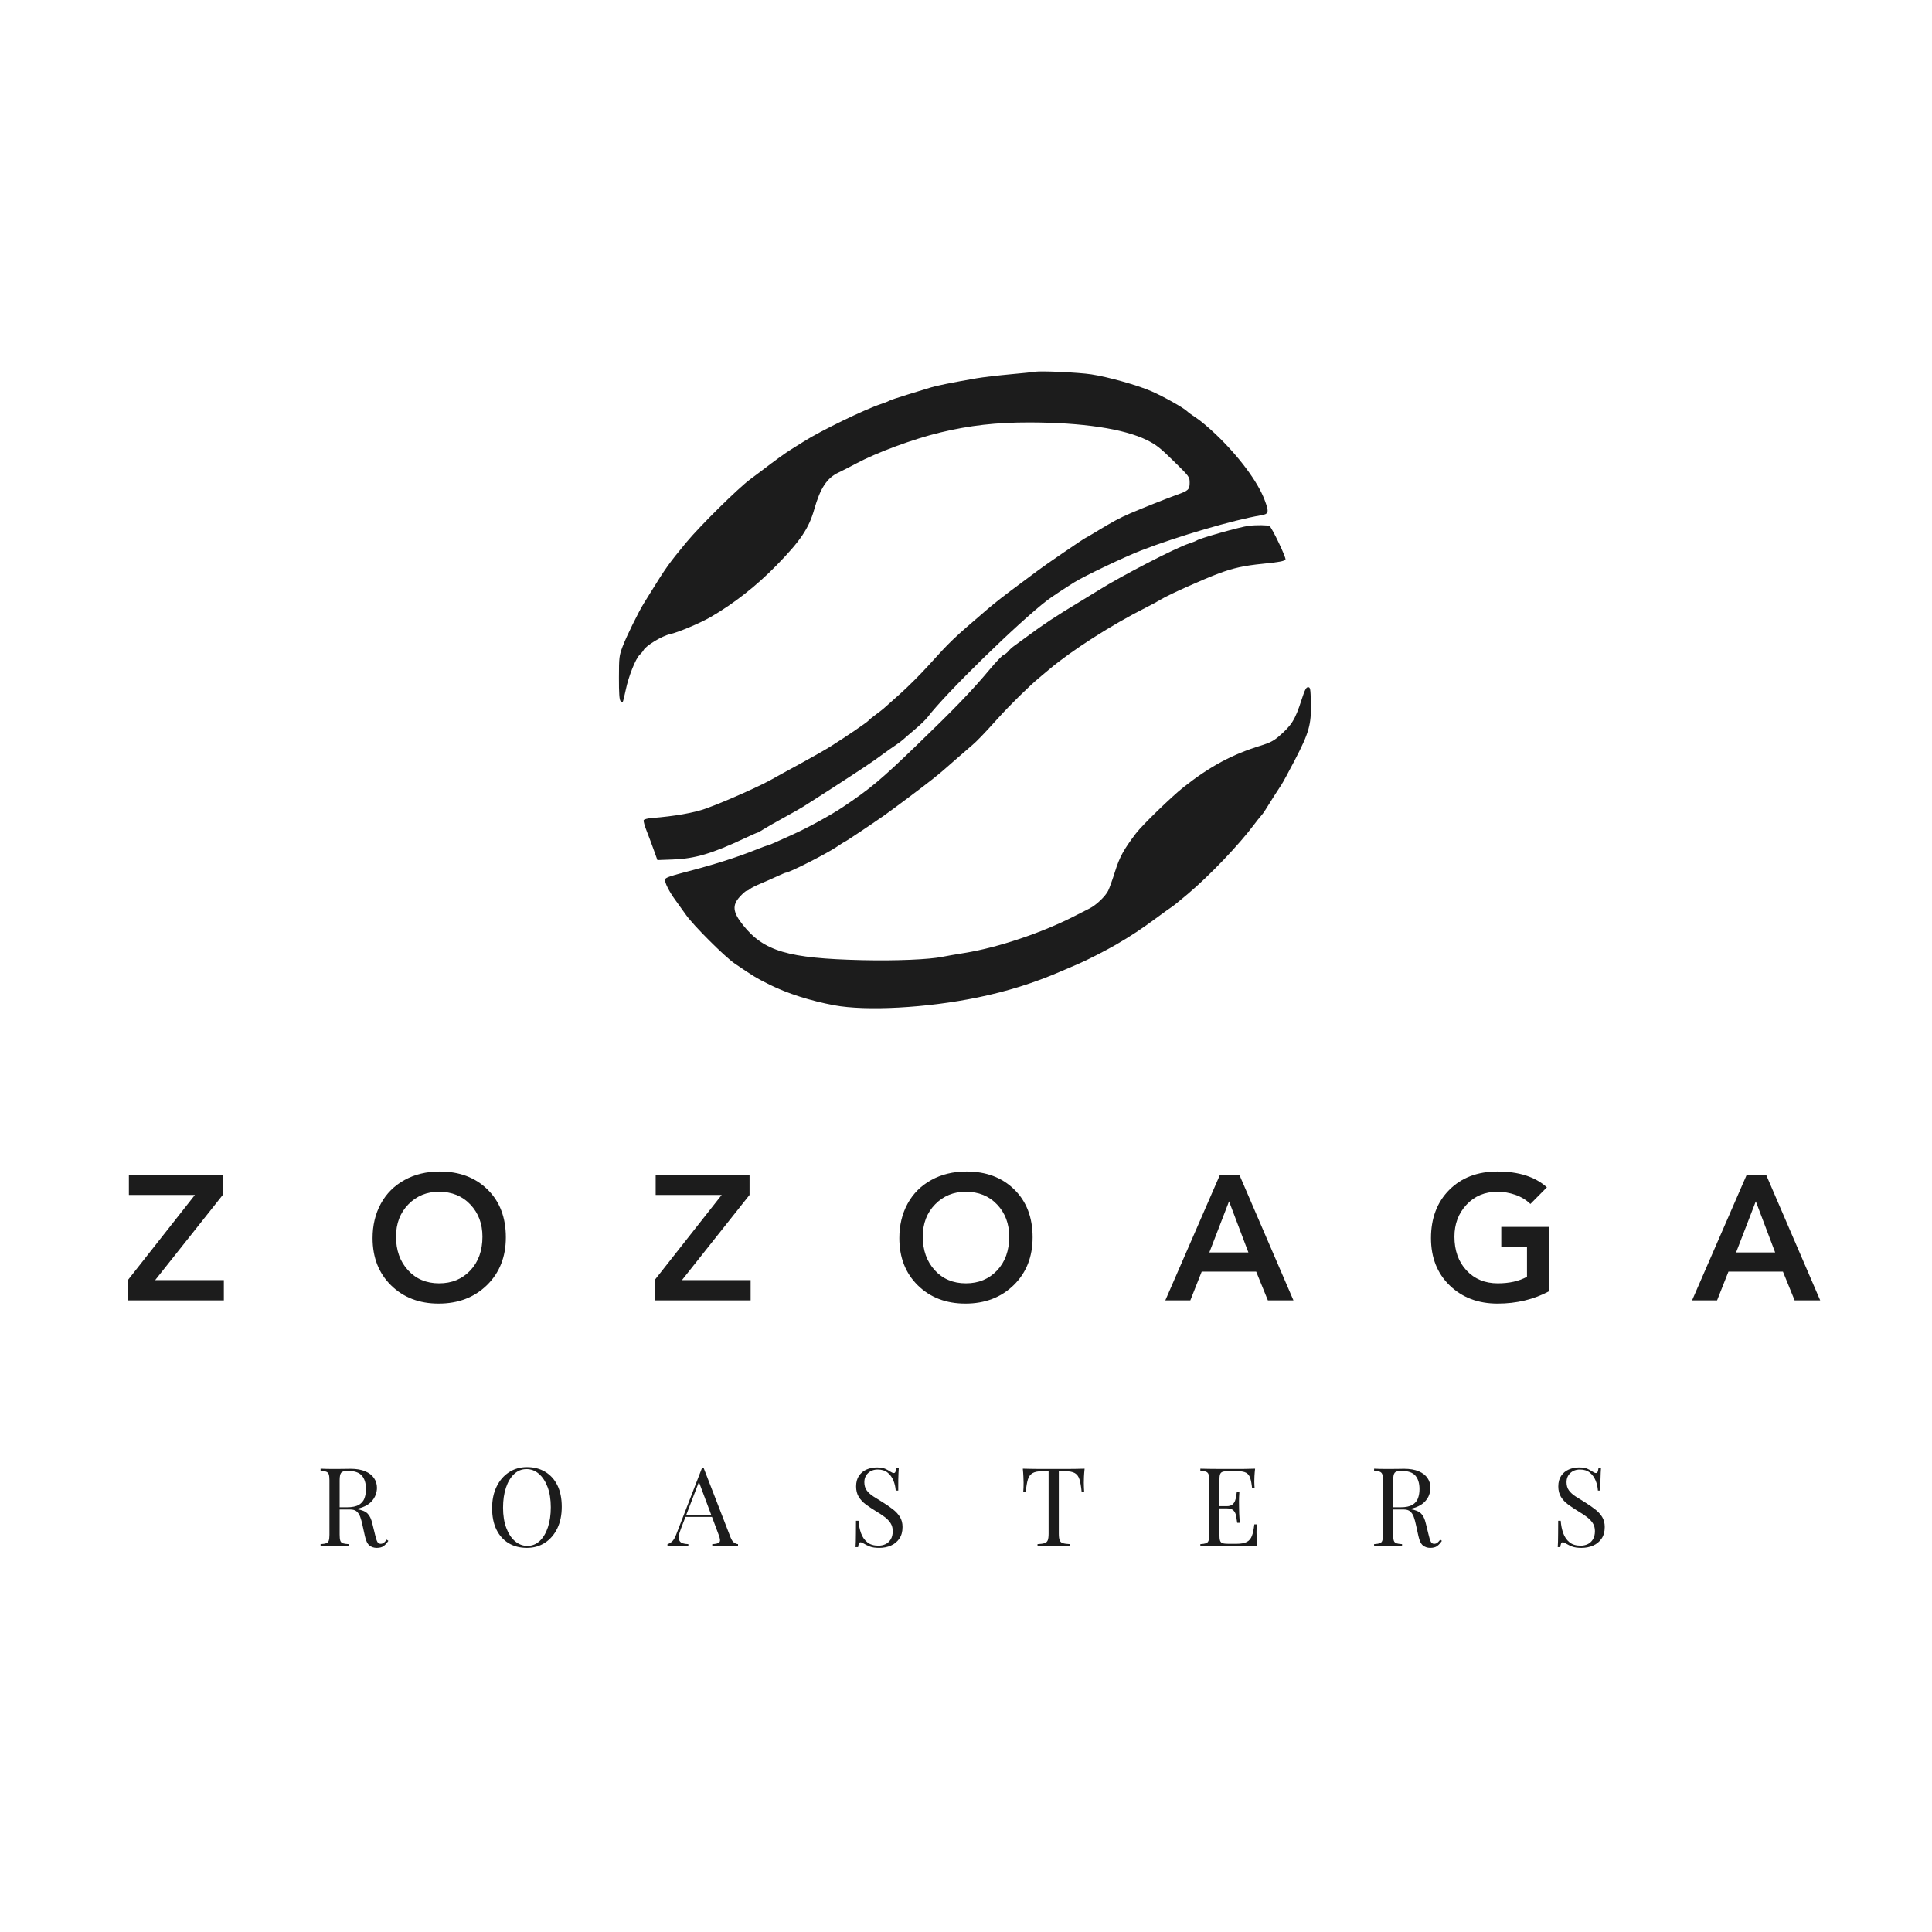 <svg version="1.0" preserveAspectRatio="xMidYMid meet" height="1080" viewBox="0 0 810 810" zoomAndPan="magnify" width="1080" xmlns:xlink="http://www.w3.org/1999/xlink" xmlns="http://www.w3.org/2000/svg"><defs><g></g></defs><path fill-rule="evenodd" fill-opacity="1" d="M 433.996 155.871 C 433.398 155.984 428.645 156.469 423.426 156.945 C 418.211 157.422 411.871 158.172 409.336 158.613 C 399.27 160.367 392.691 161.684 390.367 162.41 C 389.023 162.828 384.637 164.176 380.609 165.402 C 376.586 166.629 373.051 167.82 372.75 168.047 C 372.453 168.273 370.969 168.863 369.453 169.359 C 362.727 171.551 344.035 180.621 336.98 185.113 C 335.223 186.23 333.453 187.332 331.676 188.426 C 329.461 189.777 324.52 193.352 319.367 197.32 C 318.621 197.895 316.43 199.535 314.5 200.961 C 309.418 204.723 293.492 220.453 287.727 227.414 C 280.445 236.207 279.246 237.887 272.488 248.816 C 271.844 249.859 270.707 251.688 269.969 252.879 C 267.66 256.594 262.652 266.781 261.043 271.035 C 259.586 274.902 259.508 275.547 259.492 284.152 C 259.48 290.625 259.668 293.395 260.145 293.871 C 260.516 294.238 260.938 294.418 261.09 294.266 C 261.238 294.117 261.812 291.816 262.367 289.156 C 263.527 283.57 266.465 276.18 268.16 274.578 C 268.801 273.973 269.551 273.066 269.824 272.562 C 270.863 270.656 277.574 266.598 280.863 265.887 C 284.258 265.152 293.543 261.242 297.957 258.684 C 307.668 253.066 317.152 245.617 325.559 237.016 C 335.562 226.781 339.113 221.516 341.363 213.586 C 343.906 204.625 346.695 200.398 351.582 198.102 C 353.09 197.395 356.398 195.703 358.93 194.344 C 367.543 189.727 382.961 184.035 394.16 181.34 C 406.566 178.352 417.703 177.094 431.559 177.113 C 453.754 177.141 471.188 179.758 480.828 184.512 C 484.695 186.418 486.406 187.758 492.074 193.332 C 498.707 199.852 498.762 199.922 498.762 202.398 C 498.762 205.219 498.227 205.738 493.613 207.367 C 489.906 208.676 478.777 213.102 473.844 215.227 C 469.449 217.117 466.141 218.898 459.566 222.918 C 457.234 224.344 455.234 225.512 455.129 225.512 C 454.793 225.512 437.773 237.145 435.352 239.027 C 434.605 239.605 431.191 242.148 427.762 244.676 C 421.633 249.195 417.312 252.562 413.996 255.402 C 399.301 267.992 398.746 268.52 389.004 279.289 C 385.844 282.781 380.648 287.965 377.461 290.809 C 375.176 292.844 372.895 294.879 370.617 296.918 C 370.035 297.438 368.488 298.645 367.176 299.598 C 365.859 300.551 364.504 301.664 364.16 302.074 C 363.508 302.855 355.176 308.539 348.344 312.867 C 346.145 314.258 340.246 317.621 335.242 320.332 C 330.238 323.043 325.531 325.633 324.785 326.078 C 319.98 328.973 304.547 335.879 295.965 338.98 C 290.973 340.785 282.816 342.215 273.203 342.969 C 271.441 343.109 270.016 343.5 269.867 343.891 C 269.723 344.262 270.273 346.254 271.086 348.316 C 271.898 350.375 273.254 353.98 274.094 356.324 L 275.621 360.59 L 282.184 360.344 C 291.391 359.996 298.539 357.879 312.207 351.449 C 314.977 350.148 317.402 349.082 317.598 349.082 C 317.793 349.082 318.82 348.508 319.879 347.809 C 320.938 347.109 324.855 344.871 328.582 342.832 C 332.305 340.793 335.965 338.719 336.711 338.227 C 337.457 337.73 339.039 336.719 340.234 335.977 C 341.426 335.234 344.473 333.285 347.008 331.648 C 361.93 322 365.789 319.422 370.312 316.074 C 371.953 314.859 374.27 313.227 375.461 312.441 C 376.652 311.656 378.117 310.559 378.715 310.004 C 379.309 309.449 381.527 307.535 383.645 305.754 C 385.762 303.973 388.113 301.707 388.863 300.719 C 396.594 290.586 427.02 260.863 439.164 251.578 C 440.836 250.301 446.781 246.363 450.527 244.051 C 454.883 241.363 471.391 233.508 478.438 230.77 C 493.531 224.902 517.348 217.926 528.652 216.055 C 531.988 215.5 532.152 214.789 530.164 209.52 C 527.312 201.957 519.441 191.383 509.824 182.188 C 506.926 179.418 503.234 176.309 501.613 175.27 C 499.996 174.234 498.242 172.961 497.723 172.441 C 496.277 170.996 487.648 166.152 482.699 164.012 C 476.781 161.453 464.562 158.02 457.57 156.957 C 452.238 156.145 436.395 155.414 433.996 155.871 M 523.422 220.457 C 519.914 220.898 502.895 225.703 501.742 226.582 C 501.445 226.809 499.949 227.402 498.422 227.898 C 492.855 229.715 470.418 241.297 460.824 247.305 C 459.184 248.332 455.449 250.617 452.523 252.383 C 442.367 258.508 437.723 261.578 430.473 266.945 C 428.238 268.602 425.797 270.379 425.055 270.898 C 424.309 271.418 423.266 272.379 422.734 273.035 C 422.207 273.688 421.332 274.363 420.797 274.535 C 420.258 274.707 417.641 277.441 414.984 280.613 C 407.316 289.762 400.434 296.91 384.273 312.5 C 369.266 326.98 364.797 330.719 353.242 338.449 C 348.242 341.797 338.281 347.246 332.375 349.863 C 329.984 350.922 327.605 351.996 325.227 353.086 C 323.531 353.863 321.949 354.504 321.703 354.504 C 321.461 354.504 319.555 355.195 317.469 356.035 C 308.965 359.469 299.246 362.547 286.586 365.824 C 281.008 367.27 278.957 368.023 278.832 368.676 C 278.59 369.926 280.488 373.73 283.195 377.422 C 284.699 379.484 286.188 381.559 287.66 383.645 C 290.707 387.984 303.777 401.039 307.926 403.887 C 315.539 409.109 317.148 410.086 322.762 412.871 C 330.121 416.527 339.828 419.617 349.719 421.461 C 363.203 423.973 388.562 422.594 409.879 418.191 C 422.293 415.625 433.512 412.117 444.562 407.34 C 447.09 406.246 449.621 405.164 452.152 404.086 C 455.555 402.648 463.469 398.605 467.871 396.062 C 473.992 392.52 478.797 389.34 485.203 384.594 C 488.031 382.5 490.758 380.543 491.262 380.246 C 491.766 379.949 494.781 377.508 497.965 374.824 C 507.09 367.137 519.52 354.117 525.863 345.605 C 526.906 344.207 528.148 342.648 528.629 342.141 C 529.105 341.637 529.945 340.492 530.488 339.598 C 532.145 336.883 536.234 330.473 537.25 328.996 C 537.773 328.234 540.293 323.602 542.844 318.699 C 548.824 307.211 549.793 303.766 549.59 294.805 C 549.449 288.66 549.355 288.109 548.414 288.109 C 547.598 288.109 547.039 289.199 545.641 293.527 C 542.953 301.84 541.539 304.094 536.039 308.832 C 534.062 310.539 532.23 311.48 528.941 312.488 C 516.648 316.246 507.328 321.242 496.148 330.074 C 491.215 333.969 478.859 345.965 476.27 349.375 C 471.102 356.184 469.418 359.25 467.504 365.34 C 466.43 368.77 465.113 372.43 464.586 373.473 C 463.359 375.883 459.562 379.488 456.758 380.895 C 455.566 381.492 452.641 382.98 450.254 384.199 C 436.578 391.18 418.312 397.289 404.457 399.52 C 400.73 400.121 396.586 400.84 395.242 401.125 C 389.695 402.289 375.664 402.875 361.371 402.543 C 330.344 401.816 320.23 398.824 311.457 387.777 C 307.199 382.418 306.895 379.504 310.223 375.898 C 311.453 374.562 312.715 373.473 313.023 373.473 C 313.336 373.473 313.977 373.129 314.445 372.711 C 314.918 372.293 316.887 371.293 318.824 370.484 C 321.137 369.512 323.434 368.5 325.711 367.449 C 327.562 366.59 329.234 365.883 329.426 365.883 C 330.887 365.883 346.512 357.957 350.828 355.023 C 352.57 353.844 354.102 352.875 354.234 352.875 C 354.484 352.875 365.848 345.293 370.523 342.004 C 374.289 339.355 387.379 329.543 390.855 326.762 C 394.398 323.926 395.828 322.711 401.656 317.566 C 404.137 315.375 406.766 313.094 407.5 312.5 C 409.348 310.988 412.738 307.461 418.434 301.117 C 423.234 295.773 431.52 287.621 435.664 284.172 C 436.832 283.199 438.645 281.684 439.688 280.801 C 449.23 272.73 466.156 261.891 480.301 254.793 C 482.812 253.527 485.777 251.926 486.883 251.227 C 489.625 249.496 504.324 242.895 510.957 240.418 C 517.086 238.133 521.547 237.148 529.383 236.367 C 536.227 235.684 538.508 235.254 538.941 234.582 C 539.355 233.945 533.285 221.203 532.262 220.555 C 531.562 220.113 526.602 220.059 523.422 220.457" fill="#1c1c1c"></path><g fill-opacity="1" fill="#1c1c1c"><g transform="translate(50.988, 545.183)"><g><path d="M 42.406 -52.672 L 42.406 -44.203 L 14.062 -8.484 L 42.859 -8.484 L 42.859 0 L 2.609 0 L 2.609 -8.484 L 30.734 -44.203 L 3.047 -44.203 L 3.047 -52.672 Z M 42.406 -52.672"></path></g></g></g><g fill-opacity="1" fill="#1c1c1c"><g transform="translate(153.16, 545.183)"><g><path d="M 58.922 -26.422 C 58.922 -18.234 56.281 -11.555 51 -6.391 C 45.719 -1.234 38.961 1.344 30.734 1.344 C 22.641 1.344 16 -1.195 10.812 -6.281 C 5.633 -11.363 3.047 -17.973 3.047 -26.109 C 3.047 -31.473 4.195 -36.273 6.5 -40.516 C 8.812 -44.754 12.113 -48.062 16.406 -50.438 C 20.695 -52.82 25.645 -54.016 31.25 -54.016 C 39.438 -54.016 46.094 -51.508 51.219 -46.5 C 56.352 -41.488 58.922 -34.797 58.922 -26.422 Z M 12.875 -26.719 C 12.875 -21.008 14.547 -16.316 17.891 -12.641 C 21.242 -8.973 25.598 -7.141 30.953 -7.141 C 36.266 -7.141 40.617 -8.938 44.016 -12.531 C 47.41 -16.133 49.109 -20.863 49.109 -26.719 C 49.109 -32.125 47.422 -36.609 44.047 -40.172 C 40.672 -43.742 36.281 -45.531 30.875 -45.531 C 25.77 -45.531 21.492 -43.77 18.047 -40.25 C 14.598 -36.727 12.875 -32.219 12.875 -26.719 Z M 12.875 -26.719"></path></g></g></g><g fill-opacity="1" fill="#1c1c1c"><g transform="translate(271.844, 545.183)"><g><path d="M 42.406 -52.672 L 42.406 -44.203 L 14.062 -8.484 L 42.859 -8.484 L 42.859 0 L 2.609 0 L 2.609 -8.484 L 30.734 -44.203 L 3.047 -44.203 L 3.047 -52.672 Z M 42.406 -52.672"></path></g></g></g><g fill-opacity="1" fill="#1c1c1c"><g transform="translate(374.005, 545.183)"><g><path d="M 58.922 -26.422 C 58.922 -18.234 56.281 -11.555 51 -6.391 C 45.719 -1.234 38.961 1.344 30.734 1.344 C 22.641 1.344 16 -1.195 10.812 -6.281 C 5.633 -11.363 3.047 -17.973 3.047 -26.109 C 3.047 -31.473 4.195 -36.273 6.5 -40.516 C 8.812 -44.754 12.113 -48.062 16.406 -50.438 C 20.695 -52.82 25.645 -54.016 31.25 -54.016 C 39.438 -54.016 46.094 -51.508 51.219 -46.5 C 56.352 -41.488 58.922 -34.797 58.922 -26.422 Z M 12.875 -26.719 C 12.875 -21.008 14.547 -16.316 17.891 -12.641 C 21.242 -8.973 25.598 -7.141 30.953 -7.141 C 36.266 -7.141 40.617 -8.938 44.016 -12.531 C 47.41 -16.133 49.109 -20.863 49.109 -26.719 C 49.109 -32.125 47.422 -36.609 44.047 -40.172 C 40.672 -43.742 36.281 -45.531 30.875 -45.531 C 25.77 -45.531 21.492 -43.77 18.047 -40.25 C 14.598 -36.727 12.875 -32.219 12.875 -26.719 Z M 12.875 -26.719"></path></g></g></g><g fill-opacity="1" fill="#1c1c1c"><g transform="translate(488.565, 545.183)"><g><path d="M 31.031 -52.672 L 53.719 0 L 43 0 L 38.094 -12.047 L 15.25 -12.047 L 10.484 0 L 0 0 L 22.922 -52.672 Z M 18.453 -20.094 L 34.828 -20.094 L 26.719 -41.516 Z M 18.453 -20.094"></path></g></g></g><g fill-opacity="1" fill="#1c1c1c"><g transform="translate(596.901, 545.183)"><g><path d="M 30.953 -54.016 C 39.828 -54.016 46.723 -51.805 51.641 -47.391 L 44.719 -40.406 C 42.938 -42.133 40.816 -43.422 38.359 -44.266 C 35.898 -45.109 33.43 -45.531 30.953 -45.531 C 25.641 -45.531 21.297 -43.719 17.922 -40.094 C 14.555 -36.477 12.875 -32.02 12.875 -26.719 C 12.875 -20.906 14.555 -16.188 17.922 -12.562 C 21.297 -8.945 25.664 -7.141 31.031 -7.141 C 35.883 -7.141 39.973 -8.055 43.297 -9.891 L 43.297 -22.328 L 32.516 -22.328 L 32.516 -30.797 L 52.672 -30.797 L 52.672 -3.875 C 46.18 -0.395 38.941 1.344 30.953 1.344 C 22.816 1.344 16.129 -1.188 10.891 -6.25 C 5.66 -11.312 3.047 -17.93 3.047 -26.109 C 3.047 -34.441 5.598 -41.176 10.703 -46.312 C 15.816 -51.445 22.566 -54.016 30.953 -54.016 Z M 30.953 -54.016"></path></g></g></g><g fill-opacity="1" fill="#1c1c1c"><g transform="translate(709.41, 545.183)"><g><path d="M 31.031 -52.672 L 53.719 0 L 43 0 L 38.094 -12.047 L 15.25 -12.047 L 10.484 0 L 0 0 L 22.922 -52.672 Z M 18.453 -20.094 L 34.828 -20.094 L 26.719 -41.516 Z M 18.453 -20.094"></path></g></g></g><g fill-opacity="1" fill="#1c1c1c"><g transform="translate(132.468, 648.307)"><g><path d="M 1.938 -32.562 C 2.57 -32.531 3.41 -32.5 4.453 -32.469 C 5.504 -32.445 6.535 -32.438 7.547 -32.438 C 8.984 -32.438 10.359 -32.445 11.672 -32.469 C 12.992 -32.5 13.93 -32.516 14.484 -32.516 C 16.973 -32.516 19.035 -32.16 20.672 -31.453 C 22.316 -30.754 23.547 -29.797 24.359 -28.578 C 25.172 -27.367 25.578 -26.016 25.578 -24.516 C 25.578 -23.598 25.391 -22.617 25.016 -21.578 C 24.648 -20.535 24.016 -19.551 23.109 -18.625 C 22.211 -17.707 20.977 -16.945 19.406 -16.344 C 17.844 -15.75 15.867 -15.453 13.484 -15.453 L 9.062 -15.453 L 9.062 -16.375 L 13.016 -16.375 C 15.191 -16.375 16.852 -16.719 18 -17.406 C 19.156 -18.102 19.938 -19.023 20.344 -20.172 C 20.758 -21.316 20.969 -22.598 20.969 -24.016 C 20.969 -26.43 20.395 -28.305 19.25 -29.641 C 18.102 -30.973 16.133 -31.641 13.344 -31.641 C 11.926 -31.641 11.004 -31.379 10.578 -30.859 C 10.148 -30.336 9.938 -29.281 9.938 -27.688 L 9.938 -4.875 C 9.938 -3.77 10.023 -2.941 10.203 -2.391 C 10.391 -1.836 10.75 -1.469 11.281 -1.281 C 11.82 -1.102 12.613 -0.984 13.656 -0.922 L 13.656 0 C 12.957 -0.062 12.078 -0.098 11.016 -0.109 C 9.961 -0.129 8.895 -0.141 7.812 -0.141 C 6.625 -0.141 5.504 -0.129 4.453 -0.109 C 3.41 -0.098 2.57 -0.062 1.938 0 L 1.938 -0.922 C 2.977 -0.984 3.766 -1.102 4.297 -1.281 C 4.836 -1.469 5.195 -1.836 5.375 -2.391 C 5.562 -2.941 5.656 -3.77 5.656 -4.875 L 5.656 -27.688 C 5.656 -28.82 5.562 -29.656 5.375 -30.188 C 5.195 -30.727 4.836 -31.098 4.297 -31.297 C 3.766 -31.504 2.977 -31.617 1.938 -31.641 Z M 9.25 -16.234 C 10.906 -16.172 12.207 -16.102 13.156 -16.031 C 14.102 -15.957 14.875 -15.891 15.469 -15.828 C 16.07 -15.766 16.648 -15.688 17.203 -15.594 C 19.254 -15.258 20.734 -14.641 21.641 -13.734 C 22.547 -12.828 23.211 -11.422 23.641 -9.516 L 24.797 -4.828 C 25.098 -3.484 25.41 -2.508 25.734 -1.906 C 26.055 -1.312 26.555 -1.031 27.234 -1.062 C 27.754 -1.094 28.191 -1.258 28.547 -1.562 C 28.898 -1.875 29.273 -2.289 29.672 -2.812 L 30.359 -2.297 C 29.711 -1.348 29.047 -0.617 28.359 -0.109 C 27.672 0.391 26.695 0.641 25.438 0.641 C 24.301 0.641 23.301 0.305 22.438 -0.359 C 21.582 -1.035 20.941 -2.359 20.516 -4.328 L 19.5 -8.922 C 19.227 -10.242 18.914 -11.383 18.562 -12.344 C 18.207 -13.312 17.711 -14.07 17.078 -14.625 C 16.453 -15.176 15.531 -15.453 14.312 -15.453 L 9.344 -15.453 Z M 9.25 -16.234"></path></g></g></g><g fill-opacity="1" fill="#1c1c1c"><g transform="translate(203.877, 648.307)"><g><path d="M 17.062 -33.219 C 19.977 -33.219 22.531 -32.555 24.719 -31.234 C 26.914 -29.91 28.617 -28.016 29.828 -25.547 C 31.035 -23.078 31.641 -20.082 31.641 -16.562 C 31.641 -13.125 31.02 -10.117 29.781 -7.547 C 28.539 -4.973 26.816 -2.961 24.609 -1.516 C 22.398 -0.078 19.867 0.641 17.016 0.641 C 14.109 0.641 11.555 -0.016 9.359 -1.328 C 7.172 -2.648 5.469 -4.551 4.25 -7.031 C 3.039 -9.52 2.438 -12.516 2.438 -16.016 C 2.438 -19.441 3.062 -22.441 4.312 -25.016 C 5.57 -27.598 7.297 -29.609 9.484 -31.047 C 11.68 -32.492 14.207 -33.219 17.062 -33.219 Z M 16.875 -32.391 C 14.883 -32.391 13.148 -31.695 11.672 -30.312 C 10.203 -28.938 9.062 -27.035 8.25 -24.609 C 7.438 -22.18 7.031 -19.375 7.031 -16.188 C 7.031 -12.938 7.484 -10.109 8.391 -7.703 C 9.297 -5.297 10.52 -3.441 12.062 -2.141 C 13.613 -0.836 15.328 -0.188 17.203 -0.188 C 19.191 -0.188 20.922 -0.875 22.391 -2.25 C 23.867 -3.633 25.016 -5.547 25.828 -7.984 C 26.641 -10.422 27.047 -13.219 27.047 -16.375 C 27.047 -19.656 26.594 -22.488 25.688 -24.875 C 24.781 -27.27 23.562 -29.117 22.031 -30.422 C 20.5 -31.734 18.781 -32.391 16.875 -32.391 Z M 16.875 -32.391"></path></g></g></g><g fill-opacity="1" fill="#1c1c1c"><g transform="translate(280.17, 648.307)"><g><path d="M 14.859 -32.797 L 26.078 -3.859 C 26.535 -2.691 27.055 -1.914 27.641 -1.531 C 28.223 -1.156 28.758 -0.953 29.25 -0.922 L 29.25 0 C 28.645 -0.062 27.895 -0.098 27 -0.109 C 26.113 -0.129 25.223 -0.141 24.328 -0.141 C 23.141 -0.141 22.02 -0.129 20.969 -0.109 C 19.926 -0.098 19.086 -0.062 18.453 0 L 18.453 -0.922 C 20.016 -0.984 21.008 -1.25 21.438 -1.719 C 21.863 -2.195 21.77 -3.219 21.156 -4.781 L 12.609 -27.641 L 13.344 -28.25 L 5.344 -7.453 C 4.844 -6.223 4.547 -5.188 4.453 -4.344 C 4.367 -3.5 4.457 -2.832 4.719 -2.344 C 4.977 -1.852 5.422 -1.5 6.047 -1.281 C 6.672 -1.07 7.461 -0.953 8.422 -0.922 L 8.422 0 C 7.555 -0.062 6.656 -0.098 5.719 -0.109 C 4.789 -0.129 3.926 -0.141 3.125 -0.141 C 2.363 -0.141 1.711 -0.129 1.172 -0.109 C 0.641 -0.098 0.141 -0.062 -0.328 0 L -0.328 -0.922 C 0.285 -1.078 0.914 -1.438 1.562 -2 C 2.207 -2.57 2.789 -3.547 3.312 -4.922 L 14.125 -32.797 C 14.25 -32.797 14.367 -32.797 14.484 -32.797 C 14.609 -32.797 14.734 -32.797 14.859 -32.797 Z M 20.469 -13.25 L 20.469 -12.328 L 6.766 -12.328 L 7.219 -13.25 Z M 20.469 -13.25"></path></g></g></g><g fill-opacity="1" fill="#1c1c1c"><g transform="translate(355.798, 648.307)"><g><path d="M 11.781 -33.078 C 13.312 -33.078 14.473 -32.898 15.266 -32.547 C 16.066 -32.191 16.773 -31.801 17.391 -31.375 C 17.754 -31.156 18.051 -30.992 18.281 -30.891 C 18.508 -30.785 18.734 -30.734 18.953 -30.734 C 19.254 -30.734 19.473 -30.898 19.609 -31.234 C 19.754 -31.566 19.875 -32.07 19.969 -32.75 L 21.016 -32.75 C 20.984 -32.227 20.945 -31.609 20.906 -30.891 C 20.863 -30.172 20.832 -29.219 20.812 -28.031 C 20.801 -26.852 20.797 -25.301 20.797 -23.375 L 19.734 -23.375 C 19.641 -24.844 19.316 -26.25 18.766 -27.594 C 18.211 -28.945 17.406 -30.051 16.344 -30.906 C 15.289 -31.77 13.906 -32.203 12.188 -32.203 C 10.562 -32.203 9.219 -31.707 8.156 -30.719 C 7.102 -29.738 6.578 -28.453 6.578 -26.859 C 6.578 -25.484 6.926 -24.328 7.625 -23.391 C 8.332 -22.453 9.273 -21.609 10.453 -20.859 C 11.641 -20.109 12.926 -19.305 14.312 -18.453 C 15.906 -17.461 17.32 -16.484 18.562 -15.516 C 19.801 -14.555 20.781 -13.492 21.5 -12.328 C 22.227 -11.16 22.594 -9.75 22.594 -8.094 C 22.594 -6.133 22.145 -4.508 21.25 -3.219 C 20.363 -1.926 19.18 -0.957 17.703 -0.312 C 16.234 0.32 14.609 0.641 12.828 0.641 C 11.203 0.641 9.914 0.457 8.969 0.094 C 8.02 -0.27 7.207 -0.656 6.531 -1.062 C 5.852 -1.488 5.332 -1.703 4.969 -1.703 C 4.664 -1.703 4.441 -1.531 4.297 -1.188 C 4.16 -0.852 4.047 -0.348 3.953 0.328 L 2.891 0.328 C 2.953 -0.316 2.988 -1.078 3 -1.953 C 3.02 -2.828 3.035 -3.969 3.047 -5.375 C 3.066 -6.789 3.078 -8.57 3.078 -10.719 L 4.141 -10.719 C 4.266 -8.875 4.609 -7.156 5.172 -5.562 C 5.742 -3.969 6.617 -2.688 7.797 -1.719 C 8.973 -0.758 10.547 -0.281 12.516 -0.281 C 13.523 -0.281 14.484 -0.484 15.391 -0.891 C 16.297 -1.305 17.035 -1.969 17.609 -2.875 C 18.191 -3.781 18.484 -4.953 18.484 -6.391 C 18.484 -7.648 18.188 -8.75 17.594 -9.688 C 17 -10.625 16.164 -11.5 15.094 -12.312 C 14.02 -13.125 12.758 -13.957 11.312 -14.812 C 9.875 -15.695 8.523 -16.598 7.266 -17.516 C 6.004 -18.441 5 -19.508 4.25 -20.719 C 3.5 -21.938 3.125 -23.398 3.125 -25.109 C 3.125 -26.922 3.531 -28.414 4.344 -29.594 C 5.156 -30.781 6.219 -31.656 7.531 -32.219 C 8.852 -32.789 10.27 -33.078 11.781 -33.078 Z M 11.781 -33.078"></path></g></g></g><g fill-opacity="1" fill="#1c1c1c"><g transform="translate(427.488, 648.307)"><g><path d="M 27.234 -32.562 C 27.109 -31.395 27.02 -30.266 26.969 -29.172 C 26.926 -28.086 26.906 -27.258 26.906 -26.688 C 26.906 -25.945 26.922 -25.254 26.953 -24.609 C 26.984 -23.961 27.016 -23.395 27.047 -22.906 L 25.984 -22.906 C 25.773 -25.051 25.484 -26.742 25.109 -27.984 C 24.742 -29.234 24.098 -30.133 23.172 -30.688 C 22.254 -31.238 20.832 -31.516 18.906 -31.516 L 16.422 -31.516 L 16.422 -5.344 C 16.422 -4.113 16.535 -3.191 16.766 -2.578 C 16.992 -1.961 17.445 -1.547 18.125 -1.328 C 18.801 -1.117 19.781 -0.984 21.062 -0.922 L 21.062 0 C 20.27 -0.062 19.258 -0.098 18.031 -0.109 C 16.801 -0.129 15.562 -0.141 14.312 -0.141 C 12.926 -0.141 11.629 -0.129 10.422 -0.109 C 9.211 -0.098 8.238 -0.062 7.5 0 L 7.5 -0.922 C 8.789 -0.984 9.77 -1.117 10.438 -1.328 C 11.113 -1.547 11.566 -1.961 11.797 -2.578 C 12.023 -3.191 12.141 -4.113 12.141 -5.344 L 12.141 -31.516 L 9.656 -31.516 C 7.758 -31.516 6.344 -31.238 5.406 -30.688 C 4.469 -30.133 3.812 -29.234 3.438 -27.984 C 3.07 -26.742 2.785 -25.051 2.578 -22.906 L 1.516 -22.906 C 1.578 -23.395 1.613 -23.961 1.625 -24.609 C 1.645 -25.254 1.656 -25.945 1.656 -26.688 C 1.656 -27.258 1.629 -28.086 1.578 -29.172 C 1.535 -30.266 1.453 -31.395 1.328 -32.562 C 2.617 -32.531 4.02 -32.5 5.531 -32.469 C 7.051 -32.445 8.578 -32.438 10.109 -32.438 C 11.648 -32.438 13.051 -32.438 14.312 -32.438 C 15.562 -32.438 16.945 -32.438 18.469 -32.438 C 19.988 -32.438 21.516 -32.445 23.047 -32.469 C 24.578 -32.5 25.973 -32.531 27.234 -32.562 Z M 27.234 -32.562"></path></g></g></g><g fill-opacity="1" fill="#1c1c1c"><g transform="translate(501.312, 648.307)"><g><path d="M 24.891 -32.562 C 24.766 -31.488 24.676 -30.445 24.625 -29.438 C 24.582 -28.426 24.562 -27.66 24.562 -27.141 C 24.562 -26.586 24.578 -26.055 24.609 -25.547 C 24.641 -25.047 24.672 -24.625 24.703 -24.281 L 23.641 -24.281 C 23.461 -26.094 23.203 -27.523 22.859 -28.578 C 22.523 -29.641 21.953 -30.395 21.141 -30.844 C 20.328 -31.289 19.109 -31.516 17.484 -31.516 L 13.656 -31.516 C 12.613 -31.516 11.82 -31.426 11.281 -31.25 C 10.75 -31.082 10.391 -30.727 10.203 -30.188 C 10.023 -29.656 9.938 -28.82 9.938 -27.688 L 9.938 -4.875 C 9.938 -3.77 10.023 -2.941 10.203 -2.391 C 10.391 -1.836 10.75 -1.477 11.281 -1.312 C 11.82 -1.145 12.613 -1.062 13.656 -1.062 L 17.016 -1.062 C 18.953 -1.062 20.414 -1.32 21.406 -1.844 C 22.406 -2.363 23.125 -3.211 23.562 -4.391 C 24.008 -5.566 24.344 -7.172 24.562 -9.203 L 25.625 -9.203 C 25.531 -8.367 25.484 -7.266 25.484 -5.891 C 25.484 -5.305 25.504 -4.469 25.547 -3.375 C 25.598 -2.289 25.688 -1.164 25.812 0 C 24.238 -0.062 22.473 -0.098 20.516 -0.109 C 18.555 -0.129 16.805 -0.141 15.266 -0.141 C 14.598 -0.141 13.734 -0.141 12.672 -0.141 C 11.617 -0.141 10.477 -0.129 9.25 -0.109 C 8.02 -0.098 6.773 -0.082 5.516 -0.062 C 4.266 -0.051 3.07 -0.031 1.938 0 L 1.938 -0.922 C 2.977 -0.984 3.766 -1.102 4.297 -1.281 C 4.836 -1.469 5.195 -1.836 5.375 -2.391 C 5.562 -2.941 5.656 -3.77 5.656 -4.875 L 5.656 -27.688 C 5.656 -28.82 5.562 -29.656 5.375 -30.188 C 5.195 -30.727 4.836 -31.098 4.297 -31.297 C 3.766 -31.504 2.977 -31.617 1.938 -31.641 L 1.938 -32.562 C 3.07 -32.531 4.266 -32.504 5.516 -32.484 C 6.773 -32.473 8.02 -32.461 9.25 -32.453 C 10.477 -32.441 11.617 -32.438 12.672 -32.438 C 13.734 -32.438 14.598 -32.438 15.266 -32.438 C 16.68 -32.438 18.285 -32.441 20.078 -32.453 C 21.867 -32.461 23.473 -32.5 24.891 -32.562 Z M 16.969 -16.844 C 16.969 -16.844 16.969 -16.688 16.969 -16.375 C 16.969 -16.07 16.969 -15.922 16.969 -15.922 L 8.562 -15.922 C 8.562 -15.922 8.562 -16.07 8.562 -16.375 C 8.562 -16.688 8.562 -16.844 8.562 -16.844 Z M 18.312 -22.906 C 18.188 -21.156 18.129 -19.82 18.141 -18.906 C 18.16 -17.988 18.172 -17.145 18.172 -16.375 C 18.172 -15.602 18.188 -14.758 18.219 -13.844 C 18.25 -12.926 18.328 -11.594 18.453 -9.844 L 17.391 -9.844 C 17.266 -10.82 17.117 -11.781 16.953 -12.719 C 16.785 -13.656 16.414 -14.422 15.844 -15.016 C 15.281 -15.617 14.32 -15.922 12.969 -15.922 L 12.969 -16.844 C 13.977 -16.844 14.75 -17.047 15.281 -17.453 C 15.82 -17.867 16.219 -18.398 16.469 -19.047 C 16.719 -19.691 16.883 -20.359 16.969 -21.047 C 17.062 -21.734 17.156 -22.352 17.25 -22.906 Z M 18.312 -22.906"></path></g></g></g><g fill-opacity="1" fill="#1c1c1c"><g transform="translate(574.159, 648.307)"><g><path d="M 1.938 -32.562 C 2.57 -32.531 3.41 -32.5 4.453 -32.469 C 5.504 -32.445 6.535 -32.438 7.547 -32.438 C 8.984 -32.438 10.359 -32.445 11.672 -32.469 C 12.992 -32.5 13.93 -32.516 14.484 -32.516 C 16.973 -32.516 19.035 -32.16 20.672 -31.453 C 22.316 -30.754 23.547 -29.797 24.359 -28.578 C 25.172 -27.367 25.578 -26.016 25.578 -24.516 C 25.578 -23.598 25.391 -22.617 25.016 -21.578 C 24.648 -20.535 24.016 -19.551 23.109 -18.625 C 22.211 -17.707 20.977 -16.945 19.406 -16.344 C 17.844 -15.75 15.867 -15.453 13.484 -15.453 L 9.062 -15.453 L 9.062 -16.375 L 13.016 -16.375 C 15.191 -16.375 16.852 -16.719 18 -17.406 C 19.156 -18.102 19.938 -19.023 20.344 -20.172 C 20.758 -21.316 20.969 -22.598 20.969 -24.016 C 20.969 -26.43 20.395 -28.305 19.25 -29.641 C 18.102 -30.973 16.133 -31.641 13.344 -31.641 C 11.926 -31.641 11.004 -31.379 10.578 -30.859 C 10.148 -30.336 9.938 -29.281 9.938 -27.688 L 9.938 -4.875 C 9.938 -3.77 10.023 -2.941 10.203 -2.391 C 10.391 -1.836 10.75 -1.469 11.281 -1.281 C 11.82 -1.102 12.613 -0.984 13.656 -0.922 L 13.656 0 C 12.957 -0.062 12.078 -0.098 11.016 -0.109 C 9.961 -0.129 8.895 -0.141 7.812 -0.141 C 6.625 -0.141 5.504 -0.129 4.453 -0.109 C 3.41 -0.098 2.57 -0.062 1.938 0 L 1.938 -0.922 C 2.977 -0.984 3.766 -1.102 4.297 -1.281 C 4.836 -1.469 5.195 -1.836 5.375 -2.391 C 5.562 -2.941 5.656 -3.77 5.656 -4.875 L 5.656 -27.688 C 5.656 -28.82 5.562 -29.656 5.375 -30.188 C 5.195 -30.727 4.836 -31.098 4.297 -31.297 C 3.766 -31.504 2.977 -31.617 1.938 -31.641 Z M 9.25 -16.234 C 10.906 -16.172 12.207 -16.102 13.156 -16.031 C 14.102 -15.957 14.875 -15.891 15.469 -15.828 C 16.07 -15.766 16.648 -15.688 17.203 -15.594 C 19.254 -15.258 20.734 -14.641 21.641 -13.734 C 22.547 -12.828 23.211 -11.422 23.641 -9.516 L 24.797 -4.828 C 25.098 -3.484 25.41 -2.508 25.734 -1.906 C 26.055 -1.312 26.555 -1.031 27.234 -1.062 C 27.754 -1.094 28.191 -1.258 28.547 -1.562 C 28.898 -1.875 29.273 -2.289 29.672 -2.812 L 30.359 -2.297 C 29.711 -1.348 29.047 -0.617 28.359 -0.109 C 27.672 0.391 26.695 0.641 25.438 0.641 C 24.301 0.641 23.301 0.305 22.438 -0.359 C 21.582 -1.035 20.941 -2.359 20.516 -4.328 L 19.5 -8.922 C 19.227 -10.242 18.914 -11.383 18.562 -12.344 C 18.207 -13.312 17.711 -14.07 17.078 -14.625 C 16.453 -15.176 15.531 -15.453 14.312 -15.453 L 9.344 -15.453 Z M 9.25 -16.234"></path></g></g></g><g fill-opacity="1" fill="#1c1c1c"><g transform="translate(650.197, 648.307)"><g><path d="M 11.781 -33.078 C 13.312 -33.078 14.473 -32.898 15.266 -32.547 C 16.066 -32.191 16.773 -31.801 17.391 -31.375 C 17.754 -31.156 18.051 -30.992 18.281 -30.891 C 18.508 -30.785 18.734 -30.734 18.953 -30.734 C 19.254 -30.734 19.473 -30.898 19.609 -31.234 C 19.754 -31.566 19.875 -32.07 19.969 -32.75 L 21.016 -32.75 C 20.984 -32.227 20.945 -31.609 20.906 -30.891 C 20.863 -30.172 20.832 -29.219 20.812 -28.031 C 20.801 -26.852 20.797 -25.301 20.797 -23.375 L 19.734 -23.375 C 19.641 -24.844 19.316 -26.25 18.766 -27.594 C 18.211 -28.945 17.406 -30.051 16.344 -30.906 C 15.289 -31.77 13.906 -32.203 12.188 -32.203 C 10.562 -32.203 9.219 -31.707 8.156 -30.719 C 7.102 -29.738 6.578 -28.453 6.578 -26.859 C 6.578 -25.484 6.926 -24.328 7.625 -23.391 C 8.332 -22.453 9.273 -21.609 10.453 -20.859 C 11.641 -20.109 12.926 -19.305 14.312 -18.453 C 15.906 -17.461 17.32 -16.484 18.562 -15.516 C 19.801 -14.555 20.781 -13.492 21.5 -12.328 C 22.227 -11.16 22.594 -9.75 22.594 -8.094 C 22.594 -6.133 22.145 -4.508 21.25 -3.219 C 20.363 -1.926 19.18 -0.957 17.703 -0.312 C 16.234 0.32 14.609 0.641 12.828 0.641 C 11.203 0.641 9.914 0.457 8.969 0.094 C 8.02 -0.27 7.207 -0.656 6.531 -1.062 C 5.852 -1.488 5.332 -1.703 4.969 -1.703 C 4.664 -1.703 4.441 -1.531 4.297 -1.188 C 4.16 -0.852 4.047 -0.348 3.953 0.328 L 2.891 0.328 C 2.953 -0.316 2.988 -1.078 3 -1.953 C 3.02 -2.828 3.035 -3.969 3.047 -5.375 C 3.066 -6.789 3.078 -8.57 3.078 -10.719 L 4.141 -10.719 C 4.266 -8.875 4.609 -7.156 5.172 -5.562 C 5.742 -3.969 6.617 -2.688 7.797 -1.719 C 8.973 -0.758 10.547 -0.281 12.516 -0.281 C 13.523 -0.281 14.484 -0.484 15.391 -0.891 C 16.297 -1.305 17.035 -1.969 17.609 -2.875 C 18.191 -3.781 18.484 -4.953 18.484 -6.391 C 18.484 -7.648 18.188 -8.75 17.594 -9.688 C 17 -10.625 16.164 -11.5 15.094 -12.312 C 14.02 -13.125 12.758 -13.957 11.312 -14.812 C 9.875 -15.695 8.523 -16.598 7.266 -17.516 C 6.004 -18.441 5 -19.508 4.25 -20.719 C 3.5 -21.938 3.125 -23.398 3.125 -25.109 C 3.125 -26.922 3.531 -28.414 4.344 -29.594 C 5.156 -30.781 6.219 -31.656 7.531 -32.219 C 8.852 -32.789 10.27 -33.078 11.781 -33.078 Z M 11.781 -33.078"></path></g></g></g></svg>